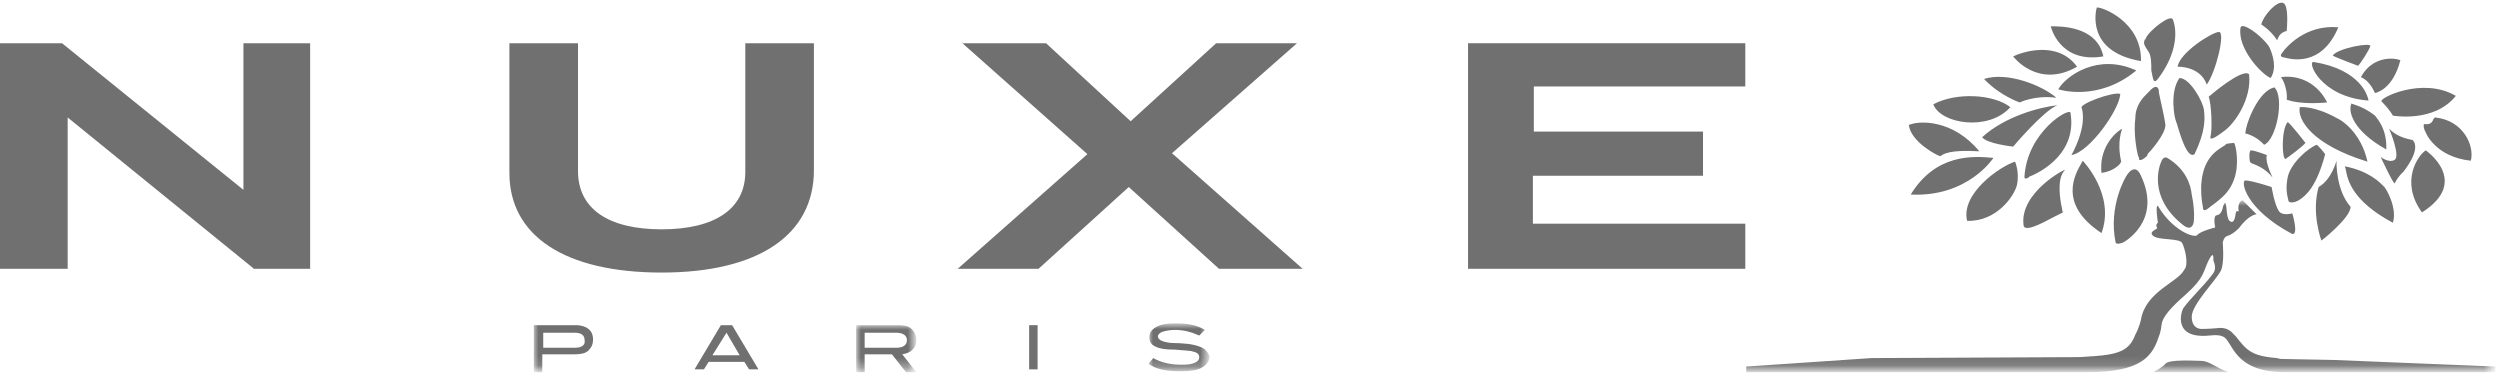 <?xml version="1.0" encoding="utf-8"?>
<!-- Generator: $$$/GeneralStr/196=Adobe Illustrator 27.6.0, SVG Export Plug-In . SVG Version: 6.00 Build 0)  -->
<svg version="1.1" id="Calque_1" xmlns="http://www.w3.org/2000/svg" xmlns:xlink="http://www.w3.org/1999/xlink" x="0px" y="0px"
	 viewBox="0 0 266 40" style="enable-background:new 0 0 266 40;" xml:space="preserve">
<style type="text/css">
	.st0{fill:#717070;}
	.st1{fill:#FFFFFF;filter:url(#Adobe_OpacityMaskFilter);}
	.st2{mask:url(#mask0_1596_1688_00000072961454466669113420000014279071955701740690_);}
	.st3{fill:#FFFFFF;filter:url(#Adobe_OpacityMaskFilter_00000040569391384900367330000018346203669279776391_);}
	.st4{mask:url(#mask1_1596_1688_00000030453902154764763500000002032626593718939525_);}
	.st5{fill:#FFFFFF;filter:url(#Adobe_OpacityMaskFilter_00000109748632904217037430000011324808588568255150_);}
	.st6{mask:url(#mask2_1596_1688_00000086674299022565158850000017228657934749863084_);}
	.st7{fill-rule:evenodd;clip-rule:evenodd;fill:#717070;}
</style>
<g>
	<path class="st0" d="M25.9,4.6v15.6L6.6,4.6H0v24h7.2V12.5l19.7,16l0.1,0.1h6v-24H25.9z"/>
	<path class="st0" d="M79.3,18.3c0,3.9-3.2,6.1-8.9,6.1c-5.7,0-8.9-2.2-8.9-6.2V4.6h-7.3v13.8c0,6.7,5.9,10.6,16.2,10.6
		S86.6,25,86.6,18.1V4.6h-7.3V18.3z"/>
	<path class="st0" d="M138,4.6h-8.6l-9.1,8.3l-9-8.3h-8.9l13.3,11.8l-13.8,12.2h8.6l9.6-8.7l9.6,8.7h8.9l-13.9-12.3L138,4.6z"/>
	<path class="st0" d="M163.1,18.7h18.1V14h-18V9.2h22.5V4.6h-29.5v24h29.5v-4.8h-22.6V18.7z"/>
	<defs>
		<filter id="Adobe_OpacityMaskFilter" filterUnits="userSpaceOnUse" x="56.8" y="21.4" width="208.8" height="18.2">
			<feColorMatrix  type="matrix" values="1 0 0 0 0  0 1 0 0 0  0 0 1 0 0  0 0 0 1 0"/>
		</filter>
	</defs>
	
		<mask maskUnits="userSpaceOnUse" x="56.8" y="21.4" width="208.8" height="18.2" id="mask0_1596_1688_00000072961454466669113420000014279071955701740690_">
		<path class="st1" d="M265.2,0.1H0v39.2h265.2V0.1z"/>
	</mask>
	<g class="st2">
		<path class="st0" d="M234.2,38.4c-0.5,0-3.4-0.2-3.8,0.3c-0.3,0.4-1.3,0.9-1.3,0.9h8C235.7,39.1,235.1,38.4,234.2,38.4z"/>
		<path class="st0" d="M248.3,38.3l-5.2-0.1c-0.3,0-0.6,0-0.8-0.1c-2.8-0.2-3.3-0.9-4.4-2.3c-0.1-0.1-0.1-0.1-0.2-0.2
			c-0.1-0.1-0.1-0.1-0.1-0.1s-0.5-0.7-1.5-0.6c-1,0.1-1.8,0.1-1.8,0.1s-1.1,0.1-1.1-1.3c0-1.3,2.6-3.9,3.1-4.9c0.4-0.8,0.2-3,0.2-3
			s0.1-0.6,0.5-0.7c0.4-0.1,0.9-0.5,1.2-0.8c1.1-1.5,1.9-1.5,1.9-1.5l-1.5-1.5c0,0-0.6,0.2-0.4,1.2c-0.4-0.2-0.3,0.4-0.4,0.6
			c0,0.2-0.2,0.6-0.4,0.5c-0.2-0.1-0.4-0.1-0.5-1.4c-0.1-1.3-0.4-0.1-0.4-0.1s-0.1,0.7-0.6,0.8c-0.5,0-0.2,1.3-0.2,1.3
			s-1.6,0.4-1.9,0.8s-2.7-0.5-4.2-3.1c-0.3-0.1,0,1.8,0,1.8s-0.3,0.2-0.1,0.5c0.2,0.2-1,0.4-0.4,0.9s2.9,0.2,3.1,0.8
			c0.3,0.6,0.7,2.3,0.2,2.8c-0.6,1.3-4.1,2.3-4.6,5.3c0,0-0.2,0.9-0.6,1.6c-0.6,1.6-1.6,2.1-4.4,2.3c-0.4,0-1.1,0.1-1.9,0.1
			c-1.2,0-21.8,0.1-21.8,0.1L185.8,39v0.6h36.3c5.6,0,6.9-1.6,7.6-3.8h0.1c0,0-0.1,0-0.1,0c0,0,0.2-0.4,0.3-1.3
			c0.1-0.8,1-1.8,2.6-3.2c2-1.8,1.8-2.4,2.4-3.6c0.6-1.2,0.5-0.1,0.5,0c0.1,0.3,0.4,0.9-0.1,1.5c-0.9,1.2-2.4,2.6-3.1,3.6
			c-0.2,0.3-1.2,3.3,2.8,2.9c0.8-0.1,1.2,0,1.4,0.1c1.1,0.4,1,3.8,6.6,3.8h22.4v-0.6L248.3,38.3L248.3,38.3z"/>
		<path class="st0" d="M61.2,37h-3.4v-1.6h3.3c0.8,0,1.1,0.3,1.1,0.8C62.3,36.7,61.9,37,61.2,37 M61.3,34.6h-4.5v5h0.9v-1.9h3.4
			c0.7,0,1.2-0.1,1.5-0.4c0.3-0.3,0.5-0.6,0.5-1.2c0-0.5-0.2-0.9-0.5-1.1C62.4,34.8,61.9,34.6,61.3,34.6"/>
	</g>
	<path class="st0" d="M77.3,35.4l1.4,2.4h-2.9L77.3,35.4z M76.7,34.6l-2.8,4.7h1l0.5-0.8h3.8l0.5,0.8h1l-2.8-4.7H76.7L76.7,34.6z"/>
	<defs>
		
			<filter id="Adobe_OpacityMaskFilter_00000182492693120761446110000017768374388047650473_" filterUnits="userSpaceOnUse" x="91.1" y="34.6" width="6.4" height="5">
			<feColorMatrix  type="matrix" values="1 0 0 0 0  0 1 0 0 0  0 0 1 0 0  0 0 0 1 0"/>
		</filter>
	</defs>
	
		<mask maskUnits="userSpaceOnUse" x="91.1" y="34.6" width="6.4" height="5" id="mask1_1596_1688_00000030453902154764763500000002032626593718939525_">
		<path style="fill:#FFFFFF;filter:url(#Adobe_OpacityMaskFilter_00000182492693120761446110000017768374388047650473_);" d="
			M265.2,0.1H0v39.2h265.2V0.1z"/>
	</mask>
	<g class="st4">
		<path class="st0" d="M92,37v-1.6h3.3c0.8,0,1.2,0.3,1.2,0.8c0,0.5-0.4,0.8-1.1,0.8H92z M97.1,37.2c0.3-0.3,0.4-0.6,0.4-1
			c0-0.5-0.2-0.9-0.5-1.2c-0.3-0.3-0.8-0.4-1.4-0.4h-4.5v5H92v-1.9h2.9l1.5,1.9h1.1L96,37.7C96.5,37.6,96.8,37.5,97.1,37.2z"/>
	</g>
	<path class="st0" d="M110.4,34.6h-0.9v4.7h0.9V34.6z"/>
	<defs>
		
			<filter id="Adobe_OpacityMaskFilter_00000052079269851047002090000011432097212308111491_" filterUnits="userSpaceOnUse" x="122.2" y="34.5" width="6.5" height="5.3">
			<feColorMatrix  type="matrix" values="1 0 0 0 0  0 1 0 0 0  0 0 1 0 0  0 0 0 1 0"/>
		</filter>
	</defs>
	
		<mask maskUnits="userSpaceOnUse" x="122.2" y="34.5" width="6.5" height="5.3" id="mask2_1596_1688_00000086674299022565158850000017228657934749863084_">
		<path style="fill:#FFFFFF;filter:url(#Adobe_OpacityMaskFilter_00000052079269851047002090000011432097212308111491_);" d="
			M265.2,0.1H0v39.2h265.2V0.1z"/>
	</mask>
	<g class="st6">
		<path class="st0" d="M128.1,37.1c-0.3-0.2-0.9-0.4-1.6-0.5c-0.2,0-0.8-0.1-1.6-0.1c-0.5,0-0.9-0.1-1.2-0.2
			c-0.3-0.1-0.5-0.3-0.5-0.5c0-0.2,0.2-0.4,0.5-0.5c0.3-0.1,0.8-0.2,1.3-0.2c0.9,0,1.7,0.2,2.6,0.6l0.6-0.6
			c-0.8-0.5-1.8-0.7-3.1-0.7c-0.9,0-1.6,0.1-2.1,0.4c-0.5,0.3-0.7,0.6-0.7,1.1c0,0.5,0.2,0.8,0.7,1c0.4,0.2,1,0.3,2,0.3
			c1,0.1,1.7,0.1,1.9,0.2c0.5,0.1,0.7,0.3,0.7,0.6c0,0.3-0.2,0.5-0.5,0.6c-0.4,0.2-0.9,0.2-1.5,0.2c-1,0-2-0.2-2.9-0.7l-0.5,0.6
			c0.8,0.6,1.9,0.8,3.4,0.8c1,0,1.8-0.1,2.3-0.4c0.5-0.3,0.8-0.7,0.8-1.2C128.6,37.7,128.5,37.4,128.1,37.1"/>
	</g>
	<path class="st7" d="M242.9,0.3c-0.7-0.2-2.1,1.4-2.3,2.3c0,0,1,0.6,1.7,1.7c0.2-0.9,1-1,1-1S243.6,0.5,242.9,0.3z M218.2,2.8
		c0.9,0,4.9-0.1,5.6,3.2C219.1,6.8,218.2,2.8,218.2,2.8z M211.1,8.4c2.5-0.8,6.2,0.7,7.7,2c-2.3-0.3-3.9,0.5-3.9,0.5
		S212.8,10.2,211.1,8.4L211.1,8.4z M250.2,11c-0.4,0.8,0.1,2.9,3.7,4.9c0.1-2.3-1.1-3.4-1.2-3.6C251.3,11.2,250.2,11.1,250.2,11
		L250.2,11z M244.7,11.4c-0.3,1.3,1.3,4,7.2,5.8c-0.7-3.2-2.9-4.5-3.2-4.6C246.2,11.2,244.7,11.4,244.7,11.4z M239.4,17.2
		c-0.1-0.3-0.1-1.2,0.1-1.2c0.4,0,1.7,0.5,1.7,0.5s-0.3,0.5,0.6,2.4c-0.6-0.8-1.4-1.2-1.9-1.4C239.6,17.4,239.4,17.3,239.4,17.2z
		 M214.2,6c0.8-0.4,4.7-1.8,6.8,1.1C216.8,9.5,214.2,6,214.2,6z M223.6,18.4c-0.3-2.6,1.4-4.3,2.2-4.7c0,0-0.6,1.4-0.1,3.5
		c0,0-0.1,0.1-0.1,0.2C225.4,17.6,224.9,18.2,223.6,18.4z M226.2,18.8c0,0-1.9,3.1-1.1,7c0.1,0.3,0.8,0,0.8,0s4.2-2.2,1.9-7.1
		C227.1,17.1,226.2,18.8,226.2,18.8L226.2,18.8z M243.9,24.9c-5.1-2.7-5.5-5.7-5-5.7h0c0.7,0,2.8,0.7,2.8,0.7s0.3,1.9,0.8,2.6
		c0.4,0.5,1.4,0.2,1.4,0.2S244.6,25,243.9,24.9z M236.9,15.3c-0.1,0.1-0.2,0.2-0.4,0.3c-0.8,0.5-2.2,1.4-2.3,4.3
		c0,1.2,0.1,1.6,0.2,2.2l0,0.1c0.1,0.3,0.3,0.2,0.9-0.3c1.4-1,2-1.7,2.4-2.8c0.6-1.6,0.2-3.7,0-3.9
		C237.6,15.2,236.9,15.3,236.9,15.3L236.9,15.3z M232.1,23.8c-3.5-2.9-2.4-6.1-2.1-6.7c0,0,0.2-0.5,0.6-0.3c2,1.2,2.5,2.9,2.6,3.9
		c0.4,1.9,0.2,3,0.2,3C233.3,24.1,233,24.6,232.1,23.8z M246.5,15.4c-1,0.4-2.8,2-3.1,3.5c-0.2,1.1-0.1,1.7,0.1,2.5
		c0.1,0.2,0.6,0.2,1.1-0.1c0.8-0.5,1.9-1.5,2.8-4.9C246.7,15.5,246.5,15.4,246.5,15.4L246.5,15.4z M246.7,19.9
		c1.4-0.8,1.9-2.8,1.9-2.8l0,0c0,0-0.1,3.1,1.5,4.9c0,1.2-3.1,3.6-3.1,3.6S245.9,22.7,246.7,19.9z M249.5,17.7
		c0,0.1,0.1,0.3,0.1,0.4c0.2,1.1,0.7,3.3,5,5.6c0.5-1.5-0.7-3.7-1-3.9c0,0,0,0-0.1-0.1v0C253.3,19.5,252.1,18.2,249.5,17.7
		L249.5,17.7z M258.1,16c-0.8,0.5-2.8,3.3-0.4,6.6C262.9,19.3,258.1,16,258.1,16z M246.2,6.6c-0.8-0.2,0.6,3.7,5.8,4.1
		c0-0.2-0.1-0.4-0.1-0.4S251.2,7.4,246.2,6.6z M254.2,13.7L254.2,13.7L254.2,13.7L254.2,13.7z M254.8,17c0.6-0.4-0.5-3.1-0.6-3.3
		c0.7,0.7,1.5,1,2.5,1.2c1,1-1,3.4-1,3.4s-0.5,0.4-0.9,1.2c-0.1,0.2-1.5-2.8-1.5-2.8S254.2,17.4,254.8,17z M259.1,12.5
		c-0.1,0-0.1,0.1-0.2,0.2c-0.1,0.3-0.3,0.6-1,0.5c-0.1,0.4,0.2,0.9,0.2,0.9s1,2.6,4.8,3C263.3,15.5,262.1,12.8,259.1,12.5
		L259.1,12.5z M261.3,10.2c-3.6-2.1-8.3,0.3-7.9,0.6c0.9,0.9,1.2,1.5,1.2,1.5S259,13.1,261.3,10.2z M252.7,9.9c0,0,1.9-0.3,2.7-3.5
		c-0.8-0.3-3-0.4-4.2,1.8C252.1,8.6,252.5,9.5,252.7,9.9C252.7,9.9,252.7,9.9,252.7,9.9z M252.2,4.9c-0.1,0.4-1,1.8-1.3,2.1v0
		c0,0-2.7-1-2.7-1.1C248.8,5.1,252.3,4.5,252.2,4.9z M245.3,15.2c-0.3,0.4-1.8,1.5-2.1,1.7c-0.4,0.2-0.5-3.1,0.2-3.9
		C243.6,13,245.3,15.2,245.3,15.2z M242.7,5.8c0.5-0.8,2.6-3.2,6.1-2.9c-1.8,4.3-5.1,3.4-5.8,3.2c-0.1,0-0.1,0-0.1,0
		C242.6,6,242.7,5.8,242.7,5.8z M241.5,5.1c-0.2-0.5-1.7-2-2.7-2.3h0c0,0-0.3-0.1-0.4,0.1c-0.4,2.2,2.2,5,3.2,5.4
		C242.3,7.2,241.8,5.8,241.5,5.1z M242.7,8.2c0.5,0.7,0.7,1.9,0.6,2.4c1.6,0.6,4.3,0.3,4.3,0.3S246.3,7.8,242.7,8.2L242.7,8.2z
		 M242,9.3c-1.6,0.3-3,3.6-3.1,4.9c0,0,1.1,0.2,2,1.2C242.2,14.9,243.1,10.4,242,9.3z M235,10.3L235,10.3L235,10.3L235,10.3z
		 M235,10.3c0.3,0.7,0.4,3.5,0.2,4.2c-0.2,0.7,1.1-0.3,1.5-0.6c1.1-0.8,2.9-3.4,2.6-6C238.6,7.2,235.1,10.2,235,10.3z M236.1,3.4
		c-0.7,0-4.2,2.2-4.4,3.7c0,0,2.4-0.1,3.1,1.9C235.8,7.6,236.8,3.4,236.1,3.4z M231.9,8.3c1.1,0,2.5,2.5,2.6,3.4l0,0
		c0.1,0.9,0.2,2.2-1,4.7c-0.8,0.6-1.6-2.3-1.9-3.3c-0.1-0.2-0.1-0.3-0.1-0.3C231.4,12.7,230.8,9.8,231.9,8.3L231.9,8.3z M229.6,8.4
		c2.2-2.9,2-5.3,1.6-6.3h0c-0.2-0.7-2.6,1.2-2.9,2c0,0.1,0,0.1-0.1,0.1c-0.1,0.4-0.2,0.4,0.4,1.3c0.3,0.4,0.3,1.3,0.3,2v0
		C229.1,8.4,229.1,9,229.6,8.4z M223.1,0.8c-0.1,0.3-1.2,4.7,4.7,5.7C227.9,2.3,223.6,0.7,223.1,0.8z M228.5,9.9
		c0.1-0.1,0.2-0.2,0.3-0.3h0c0,0,0.7-0.8,0.9,0c0,0,0,0.1,0,0.2c0.1,0.6,0.6,2.6,0.7,3.5c0,1-1.6,2.8-1.9,3.1c0,0,0,0,0,0.1
		c-0.1,0.2-0.9,0.8-0.9,0.4c0-0.1,0-0.1-0.1-0.3v0c-0.2-0.7-0.5-2.6-0.3-4C227.2,11.2,228,10.4,228.5,9.9z M221.6,17.1
		c0,0.1-0.1,0.1-0.1,0.2c-0.7,1.2-2.6,4.4,2.1,7.5C225.1,20.7,221.6,17.1,221.6,17.1z M215.3,23.9c-0.4-3.5,4.7-6.1,4.4-5.8l0,0
		c-0.9,0.9-0.5,3.2-0.3,4.1l0,0c0,0.2,0.1,0.4,0.1,0.4c-0.2,0.1-0.6,0.3-1,0.5l0,0l0,0l0,0C217.2,23.8,215.3,24.8,215.3,23.9z
		 M214.4,17.2c-1.6,0.5-5.8,3.4-5.1,6.3c3.1,0.1,5-2.6,5.3-3.8C214.9,18.3,214.4,17.2,214.4,17.2L214.4,17.2z M212.1,16.8
		c-2.1-0.2-6.1-0.5-8.8,3.9C209.4,21,212.1,16.8,212.1,16.8z M203.1,13.3c1.1-0.5,4.7-0.6,7.5,2.8c-3.1-0.2-3.9,0.3-4.1,0.5
		c0,0-0.1,0-0.1,0C206.2,16.6,203.3,15.1,203.1,13.3z M213.9,11.4c-1.8-1.4-5.8-1.6-8.2-0.3C206.5,13.2,211.6,14,213.9,11.4z
		 M218.9,11.2c-1.9,0.2-5.6,1.2-8,3.4c0.5,0.7,3.3,1,3.3,1S217.4,11.8,218.9,11.2z M219,9.5c0.8-1.4,4.2-3.9,8.3-2
		C223.2,10.9,219,9.5,219,9.5z M220.3,12c-0.1-0.6-4.6,2-4.9,6.8c0,0.3,0.2,0.2,0.4,0.1l0,0c0,0,0.1,0,0.1-0.1
		C216.2,18.7,221.1,16.8,220.3,12z M225.6,10c-0.7-0.3-4.5,1.1-4.1,1.5h0c0.6,2.1-1.1,5-1.1,5C222.3,16.2,225.5,11.7,225.6,10z"/>
</g>
</svg>
